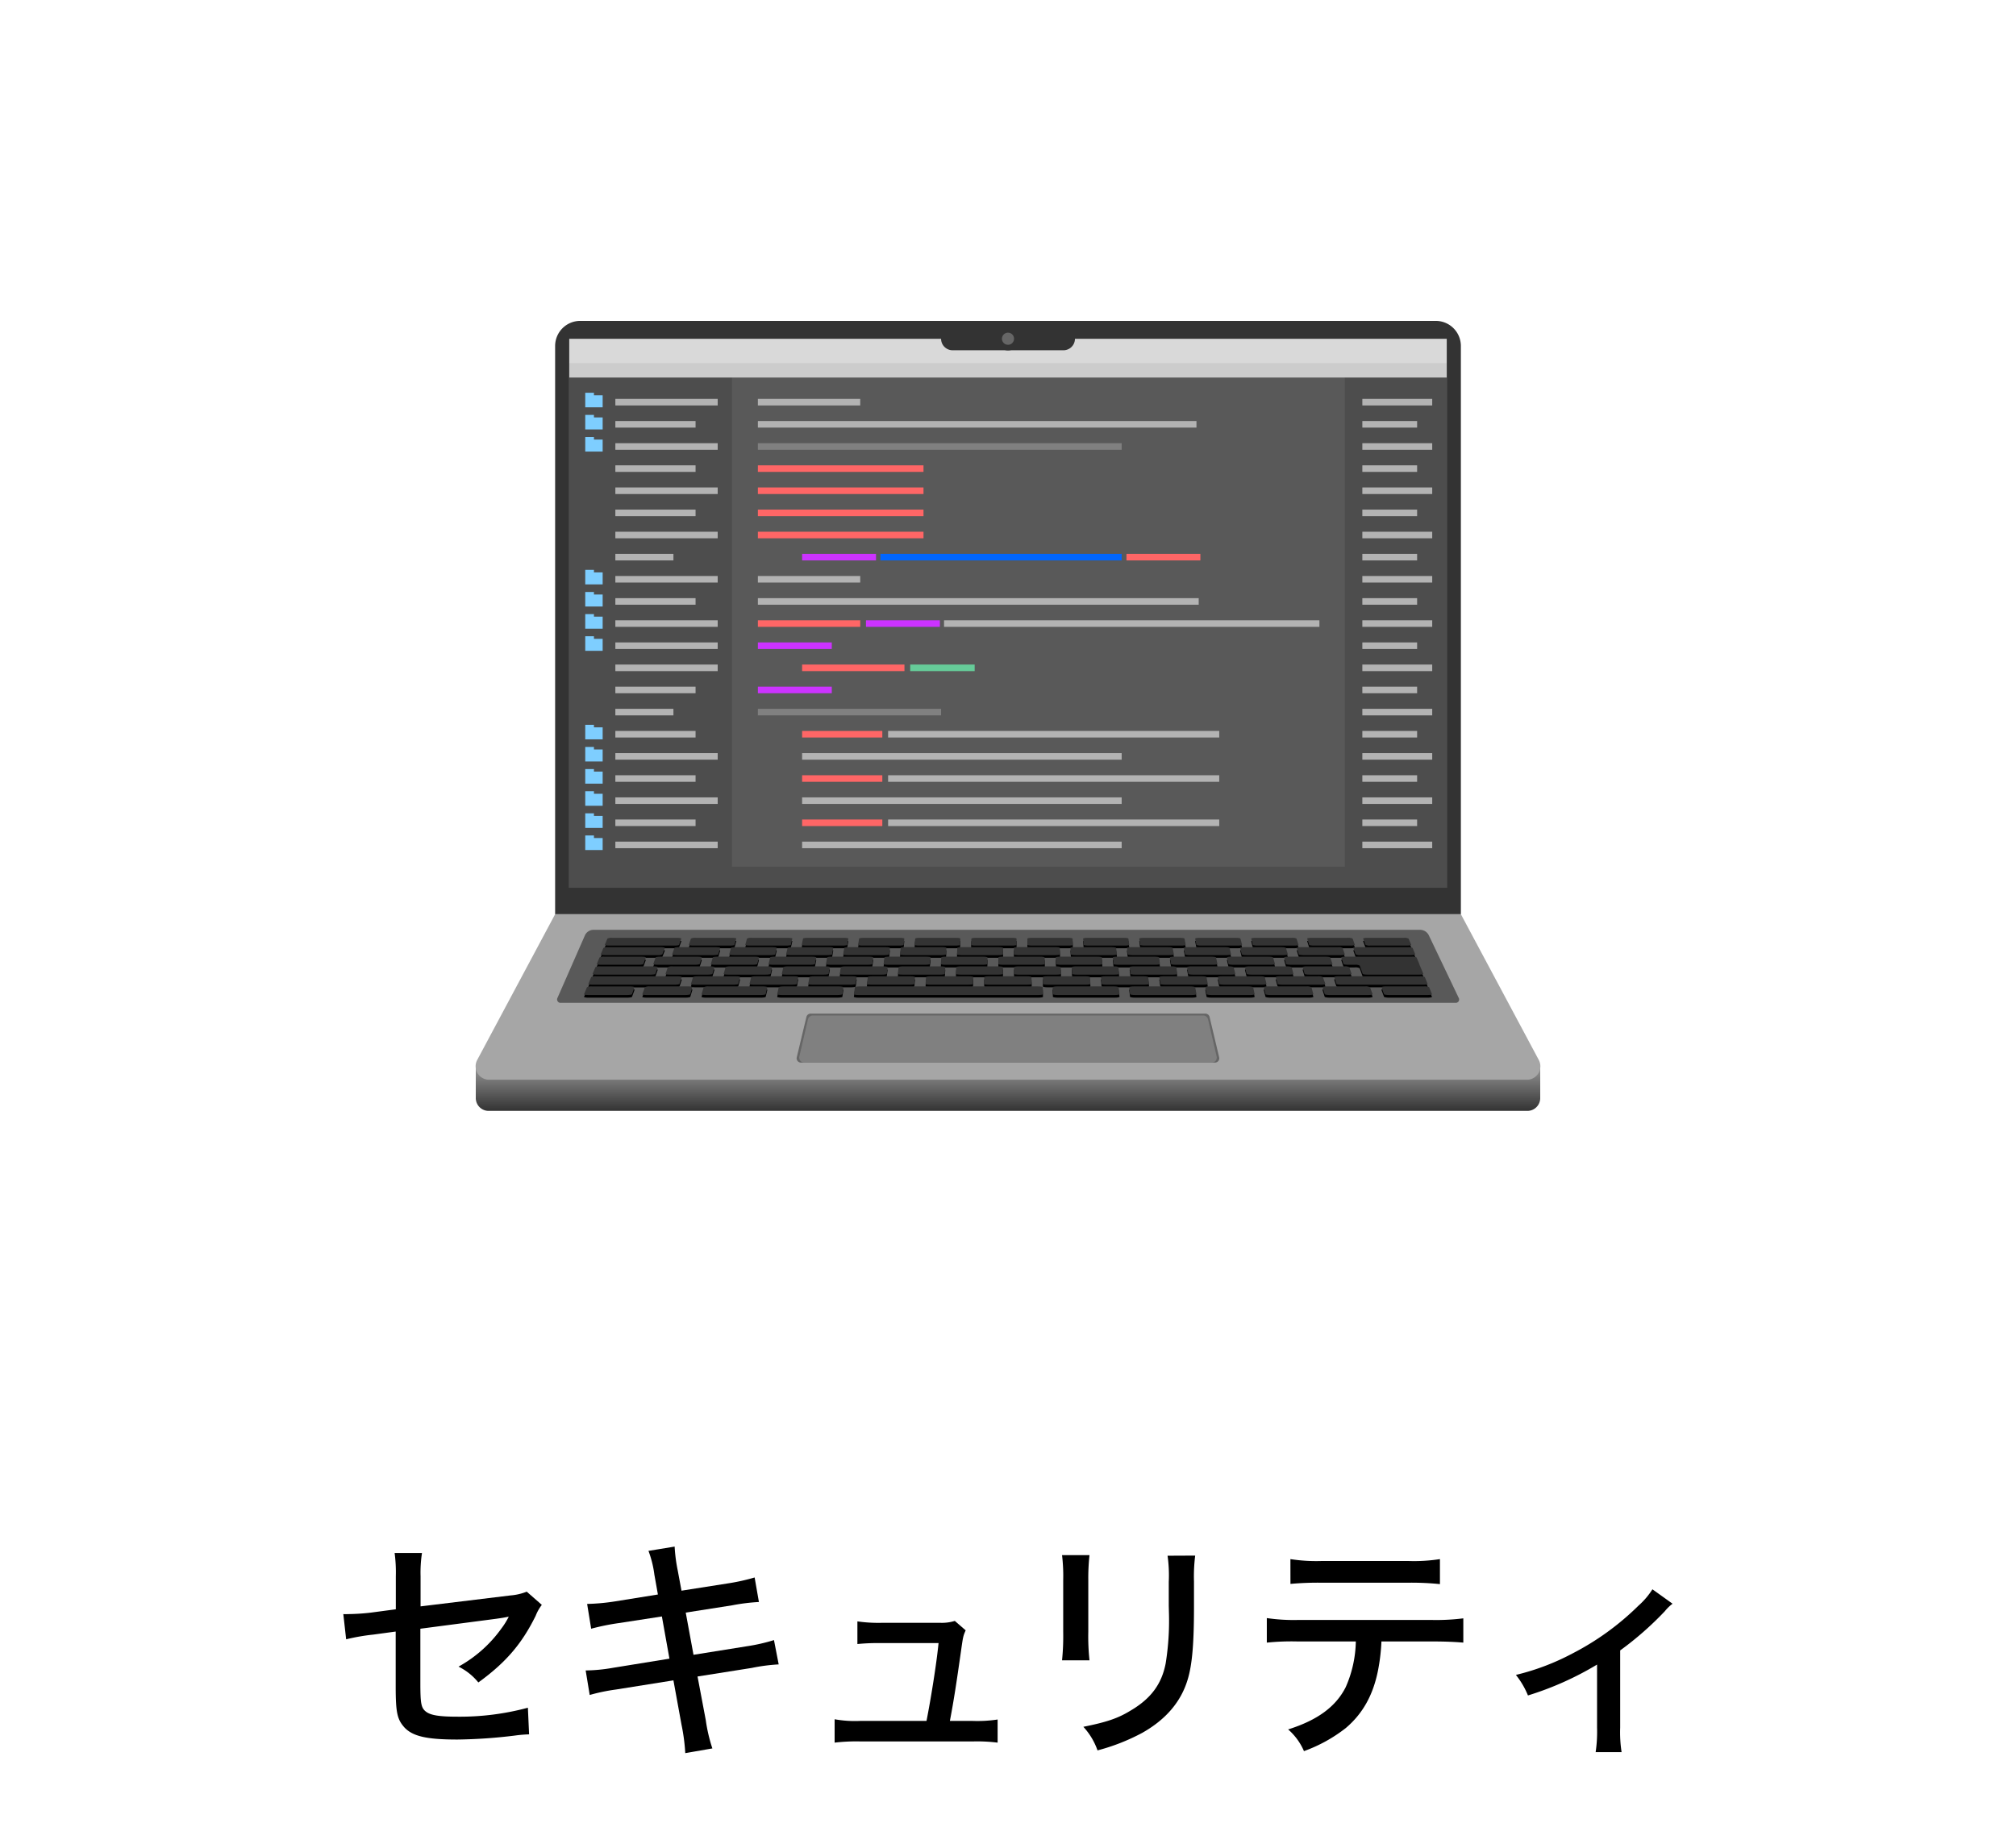 <svg id="レイヤー_1" data-name="レイヤー 1" xmlns="http://www.w3.org/2000/svg" xmlns:xlink="http://www.w3.org/1999/xlink" viewBox="0 0 470 430"><defs><style>.cls-1{fill:#fff;}.cls-2{fill:url(#名称未設定グラデーション_5);}.cls-3{fill:#a6a6a6;}.cls-4{fill:#666;}.cls-5{fill:gray;}.cls-6{fill:#595959;}.cls-7{fill:#333;}.cls-8{fill:#4d4d4d;}.cls-9{fill:#ccc;}.cls-10{fill:#d9d9d9;}.cls-11{fill:#7eceff;}.cls-12{fill:#b3b3b3;}.cls-13{fill:#f66;}.cls-14{fill:#c3f;}.cls-15{fill:#06f;}.cls-16{fill:#6c9;}</style><linearGradient id="名称未設定グラデーション_5" x1="235" y1="248.35" x2="235" y2="259.02" gradientUnits="userSpaceOnUse"><stop offset="0" stop-color="#999"/><stop offset="1" stop-color="#333"/></linearGradient></defs><circle class="cls-1" cx="235" cy="166.92" r="166.92"/><path d="M92.28,367.55A33.94,33.94,0,0,0,92,362.1h6.38a30.22,30.22,0,0,0-.33,5.45v7L119,372a12.91,12.91,0,0,0,3.8-.88l3.52,3.08a10.07,10.07,0,0,0-1.43,2.53c-3.25,6.6-7,10.94-13.37,15.56a13.81,13.81,0,0,0-4.62-3.69,30.33,30.33,0,0,0,10-8.9,17.36,17.36,0,0,0,1.71-2.75c-1.38.27-1.38.27-2.92.49L98,379.76v12.48c0,4.89.16,5.94,1.26,6.82s3.13,1.21,7.37,1.21a60.94,60.94,0,0,0,16.44-2.09l.28,6.21a30.53,30.53,0,0,0-3.3.28,119.86,119.86,0,0,1-13.42.93c-7.21,0-10.45-.77-12.38-2.86-1.64-1.87-2-3.41-2-9.57V380.42l-5.23.71a47.81,47.81,0,0,0-6.32,1.1l-.66-5.88a10.36,10.36,0,0,0,1.1,0A49.36,49.36,0,0,0,86.5,376l5.78-.77Z"/><path d="M152.56,367.16a24.3,24.3,0,0,0-1.38-5.55l6.1-1a37.64,37.64,0,0,0,.72,5.55l.88,4.73,10.83-1.7a46.45,46.45,0,0,0,6.22-1.38l1,5.72a45.37,45.37,0,0,0-6.22.77L159.87,376l1.81,9.84,12.49-2a41.67,41.67,0,0,0,6.27-1.43l1.1,5.67a42.33,42.33,0,0,0-6.27.82l-12.65,2,1.92,10.17a37,37,0,0,0,1.54,6.6l-6.32,1.1a45,45,0,0,0-.88-6.65L157,391.8l-13.42,2.14a43.2,43.2,0,0,0-6.1,1.27l-.94-5.72a38.79,38.79,0,0,0,6.33-.61l13.2-2.14-1.76-9.84-10,1.54a54.61,54.61,0,0,0-6.49,1.32l-.94-5.78a48.28,48.28,0,0,0,6.55-.6l9.95-1.6Z"/><path d="M226.8,401.26a31.55,31.55,0,0,0,5.78-.33v5.39a39,39,0,0,0-5.67-.28H200.52a43.09,43.09,0,0,0-5.94.28v-5.45a26.52,26.52,0,0,0,5.88.39H216c1-5.06,2.31-13.14,2.81-18.15h-13.2a50.48,50.48,0,0,0-5.72.22v-5.28a34.22,34.22,0,0,0,5.83.33h13.42a10.18,10.18,0,0,0,3.46-.44l2.53,2.2c-.6,1.38-.6,1.38-1.15,5.28-1,7-1.6,11-2.53,15.84Z"/><path d="M254,362.6a49.46,49.46,0,0,0-.28,5.88v12a51.93,51.93,0,0,0,.28,6.65H247.6a56.15,56.15,0,0,0,.27-6.65v-12a41,41,0,0,0-.27-5.88Zm24.64.11a38.76,38.76,0,0,0-.28,6.05v5.94c0,8.69-.44,13.42-1.43,16.77-1.54,5.28-5.11,9.46-10.67,12.59a47.63,47.63,0,0,1-10.39,4.07,15.86,15.86,0,0,0-3.3-5.5c5.5-1.1,8.08-2,10.94-3.74,4.79-2.8,7.32-6.21,8.25-11.05a62.61,62.61,0,0,0,.77-11.44l-.05-2v-5.56a32.75,32.75,0,0,0-.28-6.1Z"/><path d="M322.06,382.73a44.93,44.93,0,0,1-.82,6.87c-1.16,5.72-3.58,10-7.48,13.31A35,35,0,0,1,304,408.3a14.06,14.06,0,0,0-3.69-5.06c6.82-2.15,11.11-5.28,13.42-9.85a27.45,27.45,0,0,0,2.36-10.66H302.49a57.07,57.07,0,0,0-7.15.27v-5.72a43.6,43.6,0,0,0,7.26.44h31.23a50.61,50.61,0,0,0,7.32-.38V383c-1.76-.16-4.24-.27-7.26-.27Zm-21.22-19.2a39.12,39.12,0,0,0,7.25.44h20.3a39.11,39.11,0,0,0,7.31-.44v5.83a64.5,64.5,0,0,0-7.26-.33H308a71.41,71.41,0,0,0-7.15.28Z"/><path d="M389.93,373.93a10.09,10.09,0,0,0-1.81,1.76,75.15,75.15,0,0,1-10.4,9.13v18a30.17,30.17,0,0,0,.33,5.72H372a32.27,32.27,0,0,0,.33-5.72V388.12a72.82,72.82,0,0,1-16.11,7.2,19.35,19.35,0,0,0-2.81-4.79,55.53,55.53,0,0,0,13.09-4.95A62.76,62.76,0,0,0,382,374.37a17.74,17.74,0,0,0,3.24-3.8Z"/><path class="cls-2" d="M359.08,256.1a3,3,0,0,1-2.91,2.92H113.83a3,3,0,0,1-2.91-2.92v-7.75H359.08Z"/><path class="cls-3" d="M340.58,213.16H129.42l-18.12,33.9a3.14,3.14,0,0,0,2.53,4.69H356.17a3.14,3.14,0,0,0,2.53-4.69Z"/><path class="cls-4" d="M281,236.34H189a1,1,0,0,0-1,.79l-2.24,9.36a1,1,0,0,0,1,1.27h96.46a1,1,0,0,0,1-1.27L282,237.13A1,1,0,0,0,281,236.34Z"/><path class="cls-5" d="M186.36,246.32l2-8.63a1.18,1.18,0,0,1,1.14-.91h91a1.18,1.18,0,0,1,1.14.91l2,8.63a1.17,1.17,0,0,1-1.14,1.44h-95A1.17,1.17,0,0,1,186.36,246.32Z"/><path class="cls-6" d="M333.07,218a2.31,2.31,0,0,0-1.91-1.2H138.27a2.22,2.22,0,0,0-1.87,1.22L130,232.6a.8.8,0,0,0,.79,1.22h208.5a.78.78,0,0,0,.76-1.2Z"/><path d="M171.24,220.92c0,.1-.53.18-1.11.18h-8.54c-.58,0-1-.08-1-.18l.49-1.46a2.15,2.15,0,0,1,1.1-.17h8.48c.57,0,1,.08,1,.17Z"/><path d="M158.32,220.92c0,.1-.53.18-1.11.18H142c-.58,0-1-.08-1-.18l.61-1.46a2.29,2.29,0,0,1,1.12-.17h15.12c.57,0,1,.08,1,.17Z"/><path d="M184.39,220.92c0,.1-.52.18-1.1.18h-8.54c-.58,0-1-.08-1-.18l.4-1.46a2.13,2.13,0,0,1,1.1-.17h8.47c.58,0,1,.08,1,.17Z"/><path d="M197.53,220.92c0,.1-.5.18-1.08.18h-8.54c-.58,0-1-.08-1-.18l.31-1.46c0-.09.51-.17,1.09-.17h8.47c.58,0,1,.08,1,.17Z"/><path d="M210.68,220.92c0,.1-.49.18-1.07.18h-8.55c-.58,0-1-.08-1-.18l.23-1.46c0-.09.49-.17,1.07-.17h8.47c.58,0,1,.08,1,.17Z"/><path d="M223.83,220.92c0,.1-.48.18-1.06.18h-8.55c-.58,0-1-.08-1-.18l.14-1.46c0-.09.49-.17,1.06-.17h8.47c.58,0,1,.08,1,.17Z"/><path d="M237,220.92c0,.1-.48.18-1.06.18h-8.54c-.58,0-1-.08-1-.18l.06-1.46c0-.09.48-.17,1.05-.17h8.48c.57,0,1,.08,1,.17Z"/><path d="M250.12,220.92c0,.1-.46.18-1,.18h-8.54c-.58,0-1.06-.08-1.06-.18l0-1.46c0-.09.47-.17,1-.17H249c.57,0,1.05.08,1.06.17Z"/><path d="M263.27,220.92c0,.1-.45.18-1,.18H253.7c-.58,0-1.06-.08-1.07-.18l-.12-1.46c0-.09.46-.17,1-.17H262c.57,0,1.06.08,1.07.17Z"/><path d="M276.42,220.92c0,.1-.44.18-1,.18h-8.54c-.58,0-1.07-.08-1.08-.18l-.2-1.46c0-.09.44-.17,1-.17h8.47c.58,0,1.06.08,1.08.17Z"/><path d="M289.57,220.92c0,.1-.43.18-1,.18H280c-.58,0-1.07-.08-1.09-.18l-.28-1.46c0-.09.43-.17,1-.17h8.47c.58,0,1.07.08,1.09.17Z"/><path d="M302.72,220.92c0,.1-.42.18-1,.18h-8.55c-.58,0-1.07-.08-1.1-.18l-.37-1.46c0-.09.43-.17,1-.17h8.47a2.13,2.13,0,0,1,1.1.17Z"/><path d="M315.86,220.92c0,.1-.41.18-1,.18h-8.54c-.58,0-1.08-.08-1.11-.18l-.46-1.46c0-.09.42-.17,1-.17h8.48a2.24,2.24,0,0,1,1.11.17Z"/><path d="M329,220.92c0,.1-.4.18-1,.18h-8.54a2.1,2.1,0,0,1-1.12-.18l-.55-1.46c0-.09.41-.17,1-.17h8.48a2.29,2.29,0,0,1,1.12.17Z"/><path d="M167.46,223.13c0,.1-.53.19-1.12.19h-8.63c-.58,0-1-.09-1-.19l.52-1.49c0-.1.54-.18,1.12-.18h8.56c.58,0,1,.08,1,.18Z"/><path d="M154.42,223.13a2.11,2.11,0,0,1-1.13.19H141.05c-.59,0-1-.09-1-.19l.63-1.49a2.15,2.15,0,0,1,1.13-.18H154c.58,0,1,.08,1,.18Z"/><path d="M180.74,223.13c0,.1-.52.19-1.11.19H171c-.58,0-1-.09-1-.19l.43-1.49c0-.1.53-.18,1.11-.18h8.55c.59,0,1,.08,1,.18Z"/><path d="M194,223.13c0,.1-.52.19-1.1.19h-8.63c-.58,0-1-.09-1-.19l.34-1.49c0-.1.52-.18,1.1-.18h8.55c.59,0,1.05.08,1,.18Z"/><path d="M207.3,223.13c0,.1-.51.19-1.09.19h-8.63c-.59,0-1.05-.09-1-.19l.25-1.49c0-.1.51-.18,1.09-.18h8.55c.58,0,1.05.08,1,.18Z"/><path d="M220.57,223.13c0,.1-.49.19-1.07.19h-8.63c-.59,0-1.06-.09-1.05-.19l.17-1.49c0-.1.5-.18,1.08-.18h8.55c.58,0,1,.08,1,.18Z"/><path d="M233.85,223.13c0,.1-.48.19-1.07.19h-8.62c-.59,0-1.06-.09-1.06-.19l.08-1.49c0-.1.48-.18,1.07-.18h8.55c.58,0,1.06.08,1.06.18Z"/><path d="M247.13,223.13c0,.1-.47.19-1.06.19h-8.62c-.59,0-1.07-.09-1.07-.19v-1.49c0-.1.47-.18,1.06-.18H246c.58,0,1.06.08,1.07.18Z"/><path d="M260.41,223.13c0,.1-.46.19-1.05.19h-8.63c-.58,0-1.07-.09-1.07-.19l-.1-1.49c0-.1.46-.18,1-.18h8.56c.58,0,1.07.08,1.08.18Z"/><path d="M273.68,223.13c0,.1-.44.19-1,.19H264c-.58,0-1.07-.09-1.09-.19l-.18-1.49c0-.1.45-.18,1-.18h8.56c.58,0,1.07.08,1.09.18Z"/><path d="M287,223.13c0,.1-.44.19-1,.19h-8.63c-.59,0-1.08-.09-1.1-.19l-.27-1.49c0-.1.44-.18,1-.18h8.56c.58,0,1.08.08,1.1.18Z"/><path d="M300.24,223.13c0,.1-.43.19-1,.19H290.6c-.59,0-1.09-.09-1.11-.19l-.36-1.49c0-.1.43-.18,1-.18h8.56c.58,0,1.08.08,1.11.18Z"/><path d="M313.52,223.13c0,.1-.42.19-1,.19h-8.62c-.59,0-1.09-.09-1.12-.19l-.45-1.49c0-.1.42-.18,1-.18h8.56a2.1,2.1,0,0,1,1.12.18Z"/><path d="M329.94,223.13c0,.1-.4.19-1,.19H317.18a2.13,2.13,0,0,1-1.14-.19l-.53-1.49c0-.1.41-.18,1-.18h11.68a2.15,2.15,0,0,1,1.13.18Z"/><path d="M163.14,225.38c0,.11-.54.19-1.13.19H153.3c-.6,0-1.05-.08-1-.19l.55-1.51c0-.11.54-.19,1.13-.19h8.64c.59,0,1,.08,1,.19Z"/><path d="M150,225.38c0,.11-.55.19-1.14.19h-8.72c-.59,0-1-.08-1-.19l.63-1.51a2.1,2.1,0,0,1,1.15-.19h8.64c.58,0,1,.08,1,.19Z"/><path d="M176.55,225.38c0,.11-.53.19-1.12.19h-8.71c-.6,0-1.05-.08-1-.19l.46-1.51c0-.11.53-.19,1.12-.19h8.64c.59,0,1.05.08,1,.19Z"/><path d="M190,225.38c0,.11-.52.19-1.11.19h-8.71c-.59,0-1.06-.08-1-.19l.37-1.51c0-.11.52-.19,1.11-.19h8.64c.59,0,1.05.08,1,.19Z"/><path d="M203.37,225.38c0,.11-.51.19-1.1.19h-8.71c-.59,0-1.06-.08-1-.19l.28-1.51c0-.11.51-.19,1.1-.19h8.64c.59,0,1.06.08,1,.19Z"/><path d="M216.78,225.38c0,.11-.5.19-1.09.19H207c-.59,0-1.07-.08-1-.19l.19-1.51c0-.11.5-.19,1.09-.19h8.64c.59,0,1.06.08,1.05.19Z"/><path d="M230.19,225.38c0,.11-.49.19-1.08.19H220.4c-.59,0-1.07-.08-1.06-.19l.1-1.51c0-.11.49-.19,1.08-.19h8.64c.59,0,1.07.08,1.06.19Z"/><path d="M243.6,225.38c0,.11-.47.19-1.07.19h-8.71c-.59,0-1.07-.08-1.07-.19v-1.51c0-.11.48-.19,1.07-.19h8.64c.59,0,1.07.08,1.08.19Z"/><path d="M257,225.38c0,.11-.46.19-1,.19h-8.72c-.59,0-1.08-.08-1.08-.19l-.08-1.51c0-.11.47-.19,1.06-.19h8.64c.59,0,1.08.08,1.09.19Z"/><path d="M270.42,225.38c0,.11-.45.19-1,.19h-8.72c-.59,0-1.08-.08-1.09-.19l-.17-1.51c0-.11.46-.19,1.05-.19h8.64c.59,0,1.08.08,1.1.19Z"/><path d="M283.83,225.38c0,.11-.44.19-1,.19h-8.72c-.59,0-1.09-.08-1.1-.19l-.26-1.51c0-.11.45-.19,1-.19h8.64c.59,0,1.09.08,1.11.19Z"/><path d="M297.24,225.38c0,.11-.43.19-1,.19H287.5c-.59,0-1.09-.08-1.11-.19l-.35-1.51c0-.11.44-.19,1-.19h8.64c.59,0,1.09.08,1.12.19Z"/><path d="M310.65,225.38c0,.11-.42.19-1,.19h-8.71c-.6,0-1.1-.08-1.13-.19l-.43-1.51c0-.11.42-.19,1-.19H309c.59,0,1.1.08,1.13.19Z"/><path d="M166.1,227.68c0,.11-.54.19-1.14.19h-8.8c-.6,0-1.06-.08-1-.19l.53-1.55a2.15,2.15,0,0,1,1.15-.19h8.73c.59,0,1,.09,1,.19Z"/><path d="M152.8,227.68c0,.11-.56.19-1.16.19H139.16c-.6,0-1-.08-1-.19l.65-1.55a2.19,2.19,0,0,1,1.16-.19h12.38c.59,0,1,.09,1,.19Z"/><path d="M179.65,227.68c0,.11-.54.19-1.13.19h-8.81c-.59,0-1.06-.08-1-.19l.45-1.55c0-.1.54-.19,1.13-.19H179c.59,0,1,.09,1,.19Z"/><path d="M193.19,227.68c0,.11-.52.19-1.12.19h-8.8c-.6,0-1.07-.08-1-.19l.35-1.55c0-.1.53-.19,1.12-.19h8.73c.59,0,1.06.09,1,.19Z"/><path d="M206.74,227.68c0,.11-.51.19-1.11.19h-8.8c-.6,0-1.08-.08-1.06-.19l.27-1.55c0-.1.51-.19,1.11-.19h8.72c.6,0,1.07.09,1.06.19Z"/><path d="M220.28,227.68c0,.11-.5.19-1.1.19h-8.8c-.6,0-1.07-.08-1.06-.19l.17-1.55c0-.1.51-.19,1.1-.19h8.73c.59,0,1.07.09,1.06.19Z"/><path d="M233.83,227.68c0,.11-.49.19-1.09.19h-8.8c-.6,0-1.08-.08-1.08-.19l.08-1.55c0-.1.5-.19,1.09-.19h8.73c.59,0,1.08.09,1.07.19Z"/><path d="M247.37,227.68c0,.11-.48.19-1.07.19h-8.81c-.59,0-1.08-.08-1.08-.19v-1.55c0-.1.48-.19,1.07-.19h8.73c.59,0,1.08.09,1.09.19Z"/><path d="M260.92,227.68c0,.11-.47.19-1.07.19h-8.8c-.6,0-1.09-.08-1.1-.19l-.1-1.55c0-.1.47-.19,1.07-.19h8.72c.6,0,1.09.09,1.1.19Z"/><path d="M274.46,227.68c0,.11-.45.19-1,.19h-8.8c-.6,0-1.1-.08-1.11-.19l-.19-1.55c0-.1.46-.19,1.05-.19h8.73c.59,0,1.09.09,1.11.19Z"/><path d="M288,227.68c0,.11-.45.19-1.05.19h-8.8c-.59,0-1.1-.08-1.12-.19l-.28-1.55c0-.1.45-.19,1-.19h8.73c.59,0,1.1.09,1.12.19Z"/><path d="M301.55,227.68c0,.11-.43.19-1,.19h-8.8c-.6,0-1.11-.08-1.13-.19l-.38-1.55c0-.1.44-.19,1-.19H300c.59,0,1.1.09,1.13.19Z"/><path d="M315.1,227.68c0,.11-.43.19-1,.19h-8.81c-.59,0-1.11-.08-1.14-.19l-.46-1.55c0-.1.42-.19,1-.19h8.73a2.13,2.13,0,0,1,1.14.19Z"/><path d="M313.69,223.68c-.59,0-1,.08-1,.19l.52,1.51c0,.11.54.19,1.14.19h1.49a2.15,2.15,0,0,1,1.15.19l.69,1.92c0,.11.55.19,1.15.19h12c.6,0,1.05-.08,1-.19l-.81-1.92-.16-.38,0-.07-.16-.37-.45-1.07a2.1,2.1,0,0,0-1.15-.19Z"/><path d="M150,228.25H139a2.24,2.24,0,0,0-1.17.19l-.66,1.58c0,.11.41.2,1,.2h19.1c.6,0,1.13-.09,1.16-.2l.52-1.58c0-.1-.43-.19-1-.19Z"/><path d="M172.12,230c0,.11-.54.2-1.15.2h-8.89c-.6,0-1.07-.09-1-.2l.5-1.58c0-.1.55-.19,1.15-.19h8.81c.6,0,1.07.09,1,.19Z"/><path d="M185.81,230c0,.11-.54.2-1.14.2h-8.89c-.61,0-1.08-.09-1.05-.2l.41-1.58c0-.1.54-.19,1.14-.19h8.81c.6,0,1.07.09,1,.19Z"/><path d="M199.49,230c0,.11-.53.2-1.13.2h-8.89c-.6,0-1.08-.09-1.06-.2l.32-1.58c0-.1.53-.19,1.12-.19h8.82c.6,0,1.07.09,1.06.19Z"/><path d="M213.17,230c0,.11-.51.2-1.12.2h-8.89c-.6,0-1.08-.09-1.07-.2l.23-1.58c0-.1.51-.19,1.11-.19h8.82c.6,0,1.08.09,1.07.19Z"/><path d="M226.85,230c0,.11-.5.2-1.1.2h-8.89c-.61,0-1.09-.09-1.08-.2l.13-1.58c0-.1.5-.19,1.1-.19h8.82c.6,0,1.08.09,1.08.19Z"/><path d="M240.54,230c0,.11-.49.2-1.1.2h-8.89c-.6,0-1.09-.09-1.09-.2l0-1.58c0-.1.49-.19,1.09-.19h8.82c.59,0,1.09.09,1.09.19Z"/><path d="M254.22,230c0,.11-.48.2-1.08.2h-8.89c-.61,0-1.1-.09-1.11-.2l0-1.58c0-.1.48-.19,1.08-.19H253c.6,0,1.1.09,1.11.19Z"/><path d="M267.9,230c0,.11-.47.2-1.07.2h-8.89c-.6,0-1.11-.09-1.12-.2l-.14-1.58c0-.1.47-.19,1.07-.19h8.81c.6,0,1.1.09,1.12.19Z"/><path d="M281.58,230c0,.11-.45.2-1.05.2h-8.9c-.6,0-1.11-.09-1.12-.2l-.24-1.58c0-.1.46-.19,1.05-.19h8.82c.6,0,1.11.09,1.13.19Z"/><path d="M295.27,230c0,.11-.45.2-1,.2h-8.89c-.61,0-1.12-.09-1.14-.2l-.33-1.58c0-.1.44-.19,1-.19h8.82c.6,0,1.11.09,1.14.19Z"/><path d="M309,230c0,.11-.43.2-1,.2H299c-.6,0-1.12-.09-1.15-.2l-.42-1.58c0-.1.43-.19,1-.19h8.82a2.15,2.15,0,0,1,1.15.19Z"/><path d="M332.83,230c.05.11-.41.2-1,.2h-19.1c-.61,0-1.13-.09-1.17-.2l-.51-1.58c0-.1.42-.19,1-.19H331a2.24,2.24,0,0,1,1.17.19Z"/><path d="M160.93,232.42c0,.11-.56.2-1.17.2h-9c-.61,0-1.08-.09-1-.2l.58-1.62a2.24,2.24,0,0,1,1.17-.19h8.91c.6,0,1.07.09,1,.19Z"/><path d="M147.35,232.42c0,.11-.57.2-1.18.2h-9c-.6,0-1.07-.09-1-.2l.68-1.62a2.26,2.26,0,0,1,1.18-.19h8.91c.6,0,1.06.09,1,.19Z"/><path d="M178.51,232.42c0,.11-.55.2-1.16.2H164.61c-.61,0-1.08-.09-1.05-.2l.49-1.62a2.17,2.17,0,0,1,1.16-.19h12.64c.6,0,1.07.09,1.05.19Z"/><path d="M196.39,232.42c0,.11-.53.2-1.14.2h-13c-.61,0-1.09-.09-1.06-.2l.37-1.62c0-.1.54-.19,1.14-.19h12.85c.61,0,1.09.09,1.07.19Z"/><path d="M243.16,232.42c0,.11-.49.2-1.1.2H200.14c-.61,0-1.09-.09-1.07-.2l.24-1.62c0-.1.53-.19,1.13-.19H242c.6,0,1.1.09,1.11.19Z"/><path d="M278.94,232.42c0,.11-.46.2-1.07.2H264.58c-.61,0-1.12-.09-1.13-.2l-.19-1.62c0-.1.47-.19,1.07-.19H277.5c.61,0,1.12.09,1.14.19Z"/><path d="M261,232.42c0,.11-.48.2-1.09.2H246.59c-.61,0-1.11-.09-1.12-.2l-.07-1.62c0-.1.48-.19,1.09-.19h13.17c.61,0,1.11.09,1.12.19Z"/><path d="M292.5,232.42c0,.11-.45.2-1.06.2h-9c-.61,0-1.13-.09-1.15-.2L281,230.8c0-.1.45-.19,1.06-.19H291c.61,0,1.12.09,1.15.19Z"/><path d="M306.19,232.42c0,.11-.43.2-1,.2h-9c-.61,0-1.13-.09-1.16-.2l-.41-1.62c0-.1.45-.19,1.05-.19h8.91a2.19,2.19,0,0,1,1.16.19Z"/><path d="M320,232.42c0,.11-.43.2-1,.2h-9c-.61,0-1.14-.09-1.17-.2l-.51-1.62c0-.1.43-.19,1-.19h8.9a2.21,2.21,0,0,1,1.17.19Z"/><path d="M333.84,232.42c.05.11-.42.2-1,.2h-9c-.61,0-1.14-.09-1.18-.2l-.6-1.62c0-.1.42-.19,1-.19H332a2.26,2.26,0,0,1,1.18.19Z"/><path class="cls-7" d="M171.24,220.3c0,.1-.53.18-1.11.18h-8.54c-.58,0-1-.08-1-.18l.49-1.46a2.15,2.15,0,0,1,1.1-.17h8.48c.57,0,1,.08,1,.17Z"/><path class="cls-7" d="M158.32,220.3c0,.1-.53.18-1.11.18H142c-.58,0-1-.08-1-.18l.61-1.46a2.29,2.29,0,0,1,1.12-.17h15.12c.57,0,1,.08,1,.17Z"/><path class="cls-7" d="M184.39,220.3c0,.1-.52.18-1.1.18h-8.54c-.58,0-1-.08-1-.18l.4-1.46a2.13,2.13,0,0,1,1.1-.17h8.47c.58,0,1,.08,1,.17Z"/><path class="cls-7" d="M197.53,220.3c0,.1-.5.18-1.08.18h-8.54c-.58,0-1-.08-1-.18l.31-1.46c0-.09.51-.17,1.09-.17h8.47c.58,0,1,.08,1,.17Z"/><path class="cls-7" d="M210.68,220.3c0,.1-.49.18-1.07.18h-8.55c-.58,0-1-.08-1-.18l.23-1.46c0-.09.49-.17,1.07-.17h8.47c.58,0,1,.08,1,.17Z"/><path class="cls-7" d="M223.83,220.3c0,.1-.48.18-1.06.18h-8.55c-.58,0-1-.08-1-.18l.14-1.46c0-.09.49-.17,1.06-.17h8.47c.58,0,1,.08,1,.17Z"/><path class="cls-7" d="M237,220.3c0,.1-.48.18-1.06.18h-8.54c-.58,0-1-.08-1-.18l.06-1.46c0-.09.48-.17,1.05-.17h8.48c.57,0,1,.08,1,.17Z"/><path class="cls-7" d="M250.12,220.3c0,.1-.46.18-1,.18h-8.54c-.58,0-1.06-.08-1.06-.18l0-1.46c0-.09.47-.17,1-.17H249c.57,0,1.05.08,1.06.17Z"/><path class="cls-7" d="M263.27,220.3c0,.1-.45.18-1,.18H253.7c-.58,0-1.06-.08-1.07-.18l-.12-1.46c0-.09.46-.17,1-.17H262c.57,0,1.06.08,1.07.17Z"/><path class="cls-7" d="M276.42,220.3c0,.1-.44.18-1,.18h-8.54c-.58,0-1.07-.08-1.08-.18l-.2-1.46c0-.09.44-.17,1-.17h8.47c.58,0,1.06.08,1.08.17Z"/><path class="cls-7" d="M289.57,220.3c0,.1-.43.18-1,.18H280c-.58,0-1.07-.08-1.09-.18l-.28-1.46c0-.09.43-.17,1-.17h8.47c.58,0,1.07.08,1.09.17Z"/><path class="cls-7" d="M302.72,220.3c0,.1-.42.18-1,.18h-8.55c-.58,0-1.07-.08-1.1-.18l-.37-1.46c0-.09.43-.17,1-.17h8.47a2.13,2.13,0,0,1,1.1.17Z"/><path class="cls-7" d="M315.86,220.3c0,.1-.41.18-1,.18h-8.54c-.58,0-1.08-.08-1.11-.18l-.46-1.46c0-.09.42-.17,1-.17h8.48a2.24,2.24,0,0,1,1.11.17Z"/><path class="cls-7" d="M329,220.3c0,.1-.4.18-1,.18h-8.54a2.1,2.1,0,0,1-1.12-.18l-.55-1.46c0-.09.41-.17,1-.17h8.48a2.29,2.29,0,0,1,1.12.17Z"/><path class="cls-7" d="M167.46,222.51c0,.1-.53.19-1.12.19h-8.63c-.58,0-1-.09-1-.19l.52-1.49c0-.1.54-.18,1.12-.18h8.56c.58,0,1,.08,1,.18Z"/><path class="cls-7" d="M154.42,222.51a2.11,2.11,0,0,1-1.13.19H141.05c-.59,0-1-.09-1-.19l.63-1.49a2.15,2.15,0,0,1,1.13-.18H154c.58,0,1,.08,1,.18Z"/><path class="cls-7" d="M180.74,222.51c0,.1-.52.19-1.11.19H171c-.58,0-1-.09-1-.19l.43-1.49c0-.1.53-.18,1.11-.18h8.55c.59,0,1,.08,1,.18Z"/><path class="cls-7" d="M194,222.51c0,.1-.52.19-1.1.19h-8.63c-.58,0-1-.09-1-.19l.34-1.49c0-.1.52-.18,1.1-.18h8.55c.59,0,1.05.08,1,.18Z"/><path class="cls-7" d="M207.3,222.51c0,.1-.51.19-1.09.19h-8.63c-.59,0-1.05-.09-1-.19l.25-1.49c0-.1.51-.18,1.09-.18h8.55c.58,0,1.05.08,1,.18Z"/><path class="cls-7" d="M220.57,222.51c0,.1-.49.19-1.07.19h-8.63c-.59,0-1.06-.09-1.05-.19L210,221c0-.1.5-.18,1.08-.18h8.55c.58,0,1,.08,1,.18Z"/><path class="cls-7" d="M233.85,222.51c0,.1-.48.19-1.07.19h-8.62c-.59,0-1.06-.09-1.06-.19l.08-1.49c0-.1.48-.18,1.07-.18h8.55c.58,0,1.06.08,1.06.18Z"/><path class="cls-7" d="M247.13,222.51c0,.1-.47.19-1.06.19h-8.62c-.59,0-1.07-.09-1.07-.19V221c0-.1.47-.18,1.06-.18H246c.58,0,1.06.08,1.07.18Z"/><path class="cls-7" d="M260.41,222.51c0,.1-.46.19-1.05.19h-8.63c-.58,0-1.07-.09-1.07-.19l-.1-1.49c0-.1.46-.18,1-.18h8.56c.58,0,1.07.08,1.08.18Z"/><path class="cls-7" d="M273.68,222.51c0,.1-.44.19-1,.19H264c-.58,0-1.07-.09-1.09-.19l-.18-1.49c0-.1.45-.18,1-.18h8.56c.58,0,1.07.08,1.09.18Z"/><path class="cls-7" d="M287,222.51c0,.1-.44.19-1,.19h-8.63c-.59,0-1.08-.09-1.1-.19l-.27-1.49c0-.1.44-.18,1-.18h8.56c.58,0,1.08.08,1.1.18Z"/><path class="cls-7" d="M300.24,222.51c0,.1-.43.19-1,.19H290.6c-.59,0-1.09-.09-1.11-.19l-.36-1.49c0-.1.43-.18,1-.18h8.56c.58,0,1.08.08,1.11.18Z"/><path class="cls-7" d="M313.52,222.51c0,.1-.42.19-1,.19h-8.62c-.59,0-1.09-.09-1.12-.19l-.45-1.49c0-.1.42-.18,1-.18h8.56A2.1,2.1,0,0,1,313,221Z"/><path class="cls-7" d="M329.94,222.51c0,.1-.4.19-1,.19H317.18a2.13,2.13,0,0,1-1.14-.19l-.53-1.49c0-.1.41-.18,1-.18h11.68a2.15,2.15,0,0,1,1.13.18Z"/><path class="cls-7" d="M163.14,224.76c0,.11-.54.19-1.13.19H153.3c-.6,0-1.05-.08-1-.19l.55-1.51c0-.11.54-.19,1.13-.19h8.64c.59,0,1,.08,1,.19Z"/><path class="cls-7" d="M150,224.76c0,.11-.55.19-1.14.19h-8.72c-.59,0-1-.08-1-.19l.63-1.51a2.1,2.1,0,0,1,1.15-.19h8.64c.58,0,1,.08,1,.19Z"/><path class="cls-7" d="M176.55,224.76c0,.11-.53.19-1.12.19h-8.71c-.6,0-1.05-.08-1-.19l.46-1.51c0-.11.53-.19,1.12-.19h8.64c.59,0,1.05.08,1,.19Z"/><path class="cls-7" d="M190,224.76c0,.11-.52.19-1.11.19h-8.71c-.59,0-1.06-.08-1-.19l.37-1.51c0-.11.52-.19,1.11-.19h8.64c.59,0,1.05.08,1,.19Z"/><path class="cls-7" d="M203.37,224.76c0,.11-.51.19-1.1.19h-8.71c-.59,0-1.06-.08-1-.19l.28-1.51c0-.11.51-.19,1.1-.19h8.64c.59,0,1.06.08,1,.19Z"/><path class="cls-7" d="M216.78,224.76c0,.11-.5.19-1.09.19H207c-.59,0-1.07-.08-1-.19l.19-1.51c0-.11.5-.19,1.09-.19h8.64c.59,0,1.06.08,1.05.19Z"/><path class="cls-7" d="M230.19,224.76c0,.11-.49.19-1.08.19H220.4c-.59,0-1.07-.08-1.06-.19l.1-1.51c0-.11.49-.19,1.08-.19h8.64c.59,0,1.07.08,1.06.19Z"/><path class="cls-7" d="M243.6,224.76c0,.11-.47.19-1.07.19h-8.71c-.59,0-1.07-.08-1.07-.19v-1.51c0-.11.48-.19,1.07-.19h8.64c.59,0,1.07.08,1.08.19Z"/><path class="cls-7" d="M257,224.76c0,.11-.46.19-1,.19h-8.72c-.59,0-1.08-.08-1.08-.19l-.08-1.51c0-.11.47-.19,1.06-.19h8.64c.59,0,1.08.08,1.09.19Z"/><path class="cls-7" d="M270.42,224.76c0,.11-.45.19-1,.19h-8.72c-.59,0-1.08-.08-1.09-.19l-.17-1.51c0-.11.46-.19,1.05-.19h8.64c.59,0,1.08.08,1.1.19Z"/><path class="cls-7" d="M283.83,224.76c0,.11-.44.19-1,.19h-8.72c-.59,0-1.09-.08-1.1-.19l-.26-1.51c0-.11.45-.19,1-.19h8.64c.59,0,1.09.08,1.11.19Z"/><path class="cls-7" d="M297.24,224.76c0,.11-.43.19-1,.19H287.5c-.59,0-1.09-.08-1.11-.19l-.35-1.51c0-.11.44-.19,1-.19h8.64c.59,0,1.09.08,1.12.19Z"/><path class="cls-7" d="M310.65,224.76c0,.11-.42.19-1,.19h-8.71c-.6,0-1.1-.08-1.13-.19l-.43-1.51c0-.11.42-.19,1-.19H309c.59,0,1.1.08,1.13.19Z"/><path class="cls-7" d="M166.1,227.06c0,.11-.54.19-1.14.19h-8.8c-.6,0-1.06-.08-1-.19l.53-1.55a2.15,2.15,0,0,1,1.15-.19h8.73c.59,0,1,.09,1,.19Z"/><path class="cls-7" d="M152.8,227.06c0,.11-.56.19-1.16.19H139.16c-.6,0-1-.08-1-.19l.65-1.55a2.19,2.19,0,0,1,1.16-.19h12.38c.59,0,1,.09,1,.19Z"/><path class="cls-7" d="M179.65,227.06c0,.11-.54.19-1.13.19h-8.81c-.59,0-1.06-.08-1-.19l.45-1.55c0-.1.54-.19,1.13-.19H179c.59,0,1,.09,1,.19Z"/><path class="cls-7" d="M193.19,227.06c0,.11-.52.19-1.12.19h-8.8c-.6,0-1.07-.08-1-.19l.35-1.55c0-.1.53-.19,1.12-.19h8.73c.59,0,1.06.09,1,.19Z"/><path class="cls-7" d="M206.74,227.06c0,.11-.51.19-1.11.19h-8.8c-.6,0-1.08-.08-1.06-.19l.27-1.55c0-.1.51-.19,1.11-.19h8.72c.6,0,1.07.09,1.06.19Z"/><path class="cls-7" d="M220.28,227.06c0,.11-.5.19-1.1.19h-8.8c-.6,0-1.07-.08-1.06-.19l.17-1.55c0-.1.51-.19,1.1-.19h8.73c.59,0,1.07.09,1.06.19Z"/><path class="cls-7" d="M233.83,227.06c0,.11-.49.19-1.09.19h-8.8c-.6,0-1.08-.08-1.08-.19l.08-1.55c0-.1.5-.19,1.09-.19h8.73c.59,0,1.08.09,1.07.19Z"/><path class="cls-7" d="M247.37,227.06c0,.11-.48.19-1.07.19h-8.81c-.59,0-1.08-.08-1.08-.19v-1.55c0-.1.48-.19,1.07-.19h8.73c.59,0,1.08.09,1.09.19Z"/><path class="cls-7" d="M260.92,227.06c0,.11-.47.19-1.07.19h-8.8c-.6,0-1.09-.08-1.1-.19l-.1-1.55c0-.1.47-.19,1.07-.19h8.72c.6,0,1.09.09,1.1.19Z"/><path class="cls-7" d="M274.46,227.06c0,.11-.45.19-1,.19h-8.8c-.6,0-1.1-.08-1.11-.19l-.19-1.55c0-.1.46-.19,1.05-.19h8.73c.59,0,1.09.09,1.11.19Z"/><path class="cls-7" d="M288,227.06c0,.11-.45.19-1.05.19h-8.8c-.59,0-1.1-.08-1.12-.19l-.28-1.55c0-.1.45-.19,1-.19h8.73c.59,0,1.1.09,1.12.19Z"/><path class="cls-7" d="M301.55,227.06c0,.11-.43.19-1,.19h-8.8c-.6,0-1.11-.08-1.13-.19l-.38-1.55c0-.1.44-.19,1-.19H300c.59,0,1.1.09,1.13.19Z"/><path class="cls-7" d="M315.1,227.06c0,.11-.43.19-1,.19h-8.81c-.59,0-1.11-.08-1.14-.19l-.46-1.55c0-.1.42-.19,1-.19h8.73a2.13,2.13,0,0,1,1.14.19Z"/><path class="cls-7" d="M313.69,223.06c-.59,0-1,.08-1,.19l.52,1.51c0,.11.54.19,1.14.19h1.49a2.15,2.15,0,0,1,1.15.19l.69,1.92c0,.11.55.19,1.15.19h12c.6,0,1.05-.08,1-.19l-.81-1.92-.16-.38,0-.07-.16-.37-.45-1.07a2.1,2.1,0,0,0-1.15-.19Z"/><path class="cls-7" d="M150,227.63H139a2.24,2.24,0,0,0-1.17.19l-.66,1.58c0,.11.41.2,1,.2h19.1c.6,0,1.13-.09,1.16-.2l.52-1.58c0-.1-.43-.19-1-.19Z"/><path class="cls-7" d="M172.12,229.4c0,.11-.54.2-1.15.2h-8.89c-.6,0-1.07-.09-1-.2l.5-1.58c0-.1.55-.19,1.15-.19h8.81c.6,0,1.07.09,1,.19Z"/><path class="cls-7" d="M185.81,229.4c0,.11-.54.2-1.14.2h-8.89c-.61,0-1.08-.09-1.05-.2l.41-1.58c0-.1.54-.19,1.14-.19h8.81c.6,0,1.07.09,1,.19Z"/><path class="cls-7" d="M199.49,229.4c0,.11-.53.2-1.13.2h-8.89c-.6,0-1.08-.09-1.06-.2l.32-1.58c0-.1.53-.19,1.12-.19h8.82c.6,0,1.07.09,1.06.19Z"/><path class="cls-7" d="M213.17,229.4c0,.11-.51.2-1.12.2h-8.89c-.6,0-1.08-.09-1.07-.2l.23-1.58c0-.1.51-.19,1.11-.19h8.82c.6,0,1.08.09,1.07.19Z"/><path class="cls-7" d="M226.85,229.4c0,.11-.5.2-1.1.2h-8.89c-.61,0-1.09-.09-1.08-.2l.13-1.58c0-.1.5-.19,1.1-.19h8.82c.6,0,1.08.09,1.08.19Z"/><path class="cls-7" d="M240.54,229.4c0,.11-.49.2-1.1.2h-8.89c-.6,0-1.09-.09-1.09-.2l0-1.58c0-.1.49-.19,1.09-.19h8.82c.59,0,1.09.09,1.09.19Z"/><path class="cls-7" d="M254.22,229.4c0,.11-.48.2-1.08.2h-8.89c-.61,0-1.1-.09-1.11-.2l0-1.58c0-.1.48-.19,1.08-.19H253c.6,0,1.1.09,1.11.19Z"/><path class="cls-7" d="M267.9,229.4c0,.11-.47.2-1.07.2h-8.89c-.6,0-1.11-.09-1.12-.2l-.14-1.58c0-.1.47-.19,1.07-.19h8.81c.6,0,1.1.09,1.12.19Z"/><path class="cls-7" d="M281.58,229.4c0,.11-.45.2-1.05.2h-8.9c-.6,0-1.11-.09-1.12-.2l-.24-1.58c0-.1.46-.19,1.05-.19h8.82c.6,0,1.11.09,1.13.19Z"/><path class="cls-7" d="M295.27,229.4c0,.11-.45.2-1,.2h-8.89c-.61,0-1.12-.09-1.14-.2l-.33-1.58c0-.1.44-.19,1-.19h8.82c.6,0,1.11.09,1.14.19Z"/><path class="cls-7" d="M309,229.4c0,.11-.43.2-1,.2H299c-.6,0-1.12-.09-1.15-.2l-.42-1.58c0-.1.43-.19,1-.19h8.82a2.15,2.15,0,0,1,1.15.19Z"/><path class="cls-7" d="M332.83,229.4c.05.11-.41.2-1,.2h-19.1c-.61,0-1.13-.09-1.17-.2l-.51-1.58c0-.1.42-.19,1-.19H331a2.24,2.24,0,0,1,1.17.19Z"/><path class="cls-7" d="M160.93,231.8c0,.11-.56.2-1.17.2h-9c-.61,0-1.08-.09-1-.2l.58-1.62a2.24,2.24,0,0,1,1.17-.19h8.91c.6,0,1.07.09,1,.19Z"/><path class="cls-7" d="M147.35,231.8c0,.11-.57.2-1.18.2h-9c-.6,0-1.07-.09-1-.2l.68-1.62A2.26,2.26,0,0,1,138,230h8.91c.6,0,1.06.09,1,.19Z"/><path class="cls-7" d="M178.51,231.8c0,.11-.55.2-1.16.2H164.61c-.61,0-1.08-.09-1.05-.2l.49-1.62a2.17,2.17,0,0,1,1.16-.19h12.64c.6,0,1.07.09,1.05.19Z"/><path class="cls-7" d="M196.39,231.8c0,.11-.53.2-1.14.2h-13c-.61,0-1.09-.09-1.06-.2l.37-1.62c0-.1.54-.19,1.14-.19h12.85c.61,0,1.09.09,1.07.19Z"/><path class="cls-7" d="M243.16,231.8c0,.11-.49.2-1.1.2H200.14c-.61,0-1.09-.09-1.07-.2l.24-1.62c0-.1.53-.19,1.13-.19H242c.6,0,1.1.09,1.11.19Z"/><path class="cls-7" d="M278.94,231.8c0,.11-.46.2-1.07.2H264.58c-.61,0-1.12-.09-1.13-.2l-.19-1.62c0-.1.47-.19,1.07-.19H277.5c.61,0,1.12.09,1.14.19Z"/><path class="cls-7" d="M261,231.8c0,.11-.48.2-1.09.2H246.59c-.61,0-1.11-.09-1.12-.2l-.07-1.62c0-.1.48-.19,1.09-.19h13.17c.61,0,1.11.09,1.12.19Z"/><path class="cls-7" d="M292.5,231.8c0,.11-.45.2-1.06.2h-9c-.61,0-1.13-.09-1.15-.2l-.31-1.62c0-.1.45-.19,1.06-.19H291c.61,0,1.12.09,1.15.19Z"/><path class="cls-7" d="M306.19,231.8c0,.11-.43.2-1,.2h-9c-.61,0-1.13-.09-1.16-.2l-.41-1.62c0-.1.45-.19,1.05-.19h8.91a2.19,2.19,0,0,1,1.16.19Z"/><path class="cls-7" d="M320,231.8c0,.11-.43.2-1,.2h-9c-.61,0-1.14-.09-1.17-.2l-.51-1.62c0-.1.43-.19,1-.19h8.9a2.21,2.21,0,0,1,1.17.19Z"/><path class="cls-7" d="M333.84,231.8c.05.11-.42.2-1,.2h-9c-.61,0-1.14-.09-1.18-.2l-.6-1.62c0-.1.42-.19,1-.19H332a2.26,2.26,0,0,1,1.18.19Z"/><rect class="cls-8" x="132.71" y="77.57" width="204.59" height="131.51"/><rect class="cls-6" x="170.64" y="77.57" width="142.88" height="124.51"/><rect class="cls-9" x="132.71" y="77.57" width="204.59" height="10.46"/><rect class="cls-10" x="132.71" y="77.57" width="204.59" height="7.09"/><polygon class="cls-11" points="138.47 92.17 138.47 91.58 136.44 91.58 136.44 94.97 140.5 94.97 140.5 92.17 138.47 92.17"/><rect class="cls-12" x="143.46" y="93.01" width="23.86" height="1.53"/><polygon class="cls-11" points="138.47 97.33 138.47 96.74 136.44 96.74 136.44 100.13 140.5 100.13 140.5 97.33 138.47 97.33"/><rect class="cls-12" x="143.46" y="98.17" width="18.7" height="1.53"/><polygon class="cls-11" points="138.47 102.49 138.47 101.9 136.44 101.9 136.44 105.29 140.5 105.29 140.5 102.49 138.47 102.49"/><rect class="cls-12" x="143.46" y="103.34" width="23.86" height="1.53"/><rect class="cls-12" x="143.46" y="108.5" width="18.7" height="1.53"/><rect class="cls-12" x="143.46" y="113.66" width="23.86" height="1.53"/><rect class="cls-12" x="143.46" y="118.82" width="18.7" height="1.53"/><rect class="cls-12" x="143.46" y="123.98" width="23.86" height="1.53"/><rect class="cls-12" x="143.46" y="129.14" width="13.54" height="1.53"/><polygon class="cls-11" points="138.47 133.46 138.47 132.87 136.44 132.87 136.44 136.26 140.5 136.26 140.5 133.46 138.47 133.46"/><rect class="cls-12" x="143.46" y="134.3" width="23.86" height="1.53"/><polygon class="cls-11" points="138.47 138.62 138.47 138.03 136.44 138.03 136.44 141.42 140.5 141.42 140.5 138.62 138.47 138.62"/><rect class="cls-12" x="143.46" y="139.47" width="18.7" height="1.53"/><polygon class="cls-11" points="138.47 143.78 138.47 143.19 136.44 143.19 136.44 146.59 140.5 146.59 140.5 143.78 138.47 143.78"/><rect class="cls-12" x="143.46" y="144.63" width="23.86" height="1.53"/><polygon class="cls-11" points="138.47 148.95 138.47 148.35 136.44 148.35 136.44 151.75 140.5 151.75 140.5 148.95 138.47 148.95"/><rect class="cls-12" x="143.46" y="149.79" width="23.86" height="1.53"/><rect class="cls-12" x="143.46" y="154.95" width="23.86" height="1.53"/><rect class="cls-12" x="143.46" y="160.11" width="18.7" height="1.53"/><rect class="cls-12" x="143.46" y="165.27" width="13.54" height="1.53"/><polygon class="cls-11" points="138.47 169.59 138.47 169 136.44 169 136.44 172.39 140.5 172.39 140.5 169.59 138.47 169.59"/><rect class="cls-12" x="143.46" y="170.43" width="18.7" height="1.53"/><polygon class="cls-11" points="138.47 174.75 138.47 174.16 136.44 174.16 136.44 177.55 140.5 177.55 140.5 174.75 138.47 174.75"/><rect class="cls-12" x="143.46" y="175.6" width="23.86" height="1.53"/><polygon class="cls-11" points="138.47 179.91 138.47 179.32 136.44 179.32 136.44 182.72 140.5 182.72 140.5 179.91 138.47 179.91"/><rect class="cls-12" x="143.46" y="180.76" width="18.7" height="1.53"/><polygon class="cls-11" points="138.47 185.08 138.47 184.48 136.44 184.48 136.44 187.88 140.5 187.88 140.5 185.08 138.47 185.08"/><rect class="cls-12" x="143.46" y="185.92" width="23.86" height="1.53"/><polygon class="cls-11" points="138.47 190.24 138.47 189.64 136.44 189.64 136.44 193.04 140.5 193.04 140.5 190.24 138.47 190.24"/><rect class="cls-12" x="143.46" y="191.08" width="18.7" height="1.53"/><polygon class="cls-11" points="138.47 195.4 138.47 194.8 136.44 194.8 136.44 198.2 140.5 198.2 140.5 195.4 138.47 195.4"/><rect class="cls-12" x="143.46" y="196.24" width="23.86" height="1.53"/><rect class="cls-12" x="317.61" y="93.01" width="16.29" height="1.53"/><rect class="cls-12" x="317.61" y="98.17" width="12.77" height="1.53"/><rect class="cls-12" x="317.61" y="103.34" width="16.29" height="1.53"/><rect class="cls-12" x="317.61" y="108.5" width="12.77" height="1.53"/><rect class="cls-12" x="317.61" y="113.66" width="16.29" height="1.53"/><rect class="cls-12" x="317.61" y="118.82" width="12.77" height="1.53"/><rect class="cls-12" x="317.61" y="123.98" width="16.29" height="1.53"/><rect class="cls-12" x="317.61" y="129.14" width="12.77" height="1.53"/><rect class="cls-12" x="317.61" y="134.3" width="16.29" height="1.53"/><rect class="cls-12" x="317.61" y="139.47" width="12.77" height="1.53"/><rect class="cls-12" x="317.61" y="144.63" width="16.29" height="1.53"/><rect class="cls-12" x="317.61" y="149.79" width="12.77" height="1.53"/><rect class="cls-12" x="317.61" y="154.95" width="16.29" height="1.53"/><rect class="cls-12" x="317.61" y="160.11" width="12.77" height="1.53"/><rect class="cls-12" x="317.61" y="165.27" width="16.29" height="1.53"/><rect class="cls-12" x="317.61" y="170.43" width="12.77" height="1.53"/><rect class="cls-12" x="317.61" y="175.6" width="16.29" height="1.53"/><rect class="cls-12" x="317.61" y="180.76" width="12.77" height="1.53"/><rect class="cls-12" x="317.61" y="185.92" width="16.29" height="1.53"/><rect class="cls-12" x="317.61" y="191.08" width="12.77" height="1.53"/><rect class="cls-12" x="317.61" y="196.24" width="16.29" height="1.53"/><rect class="cls-12" x="176.69" y="93.01" width="23.86" height="1.53"/><rect class="cls-12" x="176.69" y="98.17" width="102.25" height="1.53"/><rect class="cls-5" x="176.69" y="103.34" width="84.81" height="1.53"/><rect class="cls-13" x="176.69" y="108.5" width="38.61" height="1.53"/><rect class="cls-13" x="176.69" y="113.66" width="38.61" height="1.53"/><rect class="cls-13" x="176.69" y="118.82" width="38.61" height="1.53"/><rect class="cls-13" x="176.69" y="123.98" width="38.61" height="1.53"/><rect class="cls-12" x="176.69" y="134.3" width="23.86" height="1.53"/><rect class="cls-12" x="176.69" y="139.47" width="102.77" height="1.53"/><rect class="cls-13" x="176.69" y="144.63" width="23.86" height="1.53"/><rect class="cls-14" x="176.69" y="149.79" width="17.23" height="1.53"/><rect class="cls-14" x="187" y="129.14" width="17.23" height="1.53"/><rect class="cls-13" x="262.62" y="129.14" width="17.23" height="1.53"/><rect class="cls-15" x="205.26" y="129.14" width="56.24" height="1.53"/><rect class="cls-14" x="201.89" y="144.63" width="17.23" height="1.53"/><rect class="cls-13" x="187" y="154.95" width="23.86" height="1.53"/><rect class="cls-16" x="212.2" y="154.95" width="15.03" height="1.53"/><rect class="cls-14" x="176.69" y="160.11" width="17.23" height="1.53"/><rect class="cls-5" x="176.69" y="165.27" width="42.71" height="1.53"/><rect class="cls-13" x="187" y="170.43" width="18.7" height="1.53"/><rect class="cls-12" x="187" y="175.6" width="74.5" height="1.53"/><rect class="cls-13" x="187" y="180.76" width="18.7" height="1.53"/><rect class="cls-12" x="187" y="185.92" width="74.5" height="1.53"/><rect class="cls-13" x="187" y="191.08" width="18.7" height="1.53"/><rect class="cls-12" x="187" y="196.24" width="74.5" height="1.53"/><rect class="cls-12" x="207.05" y="170.43" width="77.2" height="1.53"/><rect class="cls-12" x="220.09" y="144.63" width="87.51" height="1.53"/><rect class="cls-12" x="207.05" y="180.76" width="77.2" height="1.53"/><rect class="cls-12" x="207.05" y="191.08" width="77.2" height="1.53"/><path class="cls-7" d="M340.58,213.16H129.42V80.67a5.85,5.85,0,0,1,5.84-5.85H334.74a5.85,5.85,0,0,1,5.84,5.85ZM337.29,79H132.71V207H337.29Z"/><path class="cls-7" d="M247.91,81.67H222.1A2.69,2.69,0,0,1,219.4,79h0a2.7,2.7,0,0,1,2.7-2.7h25.81a2.7,2.7,0,0,1,2.7,2.7h0A2.69,2.69,0,0,1,247.91,81.67Z"/><path class="cls-7" d="M237.7,79a2.7,2.7,0,1,1-2.7-2.7A2.69,2.69,0,0,1,237.7,79Z"/><path class="cls-4" d="M236.41,79A1.41,1.41,0,1,1,235,77.57,1.41,1.41,0,0,1,236.41,79Z"/></svg>